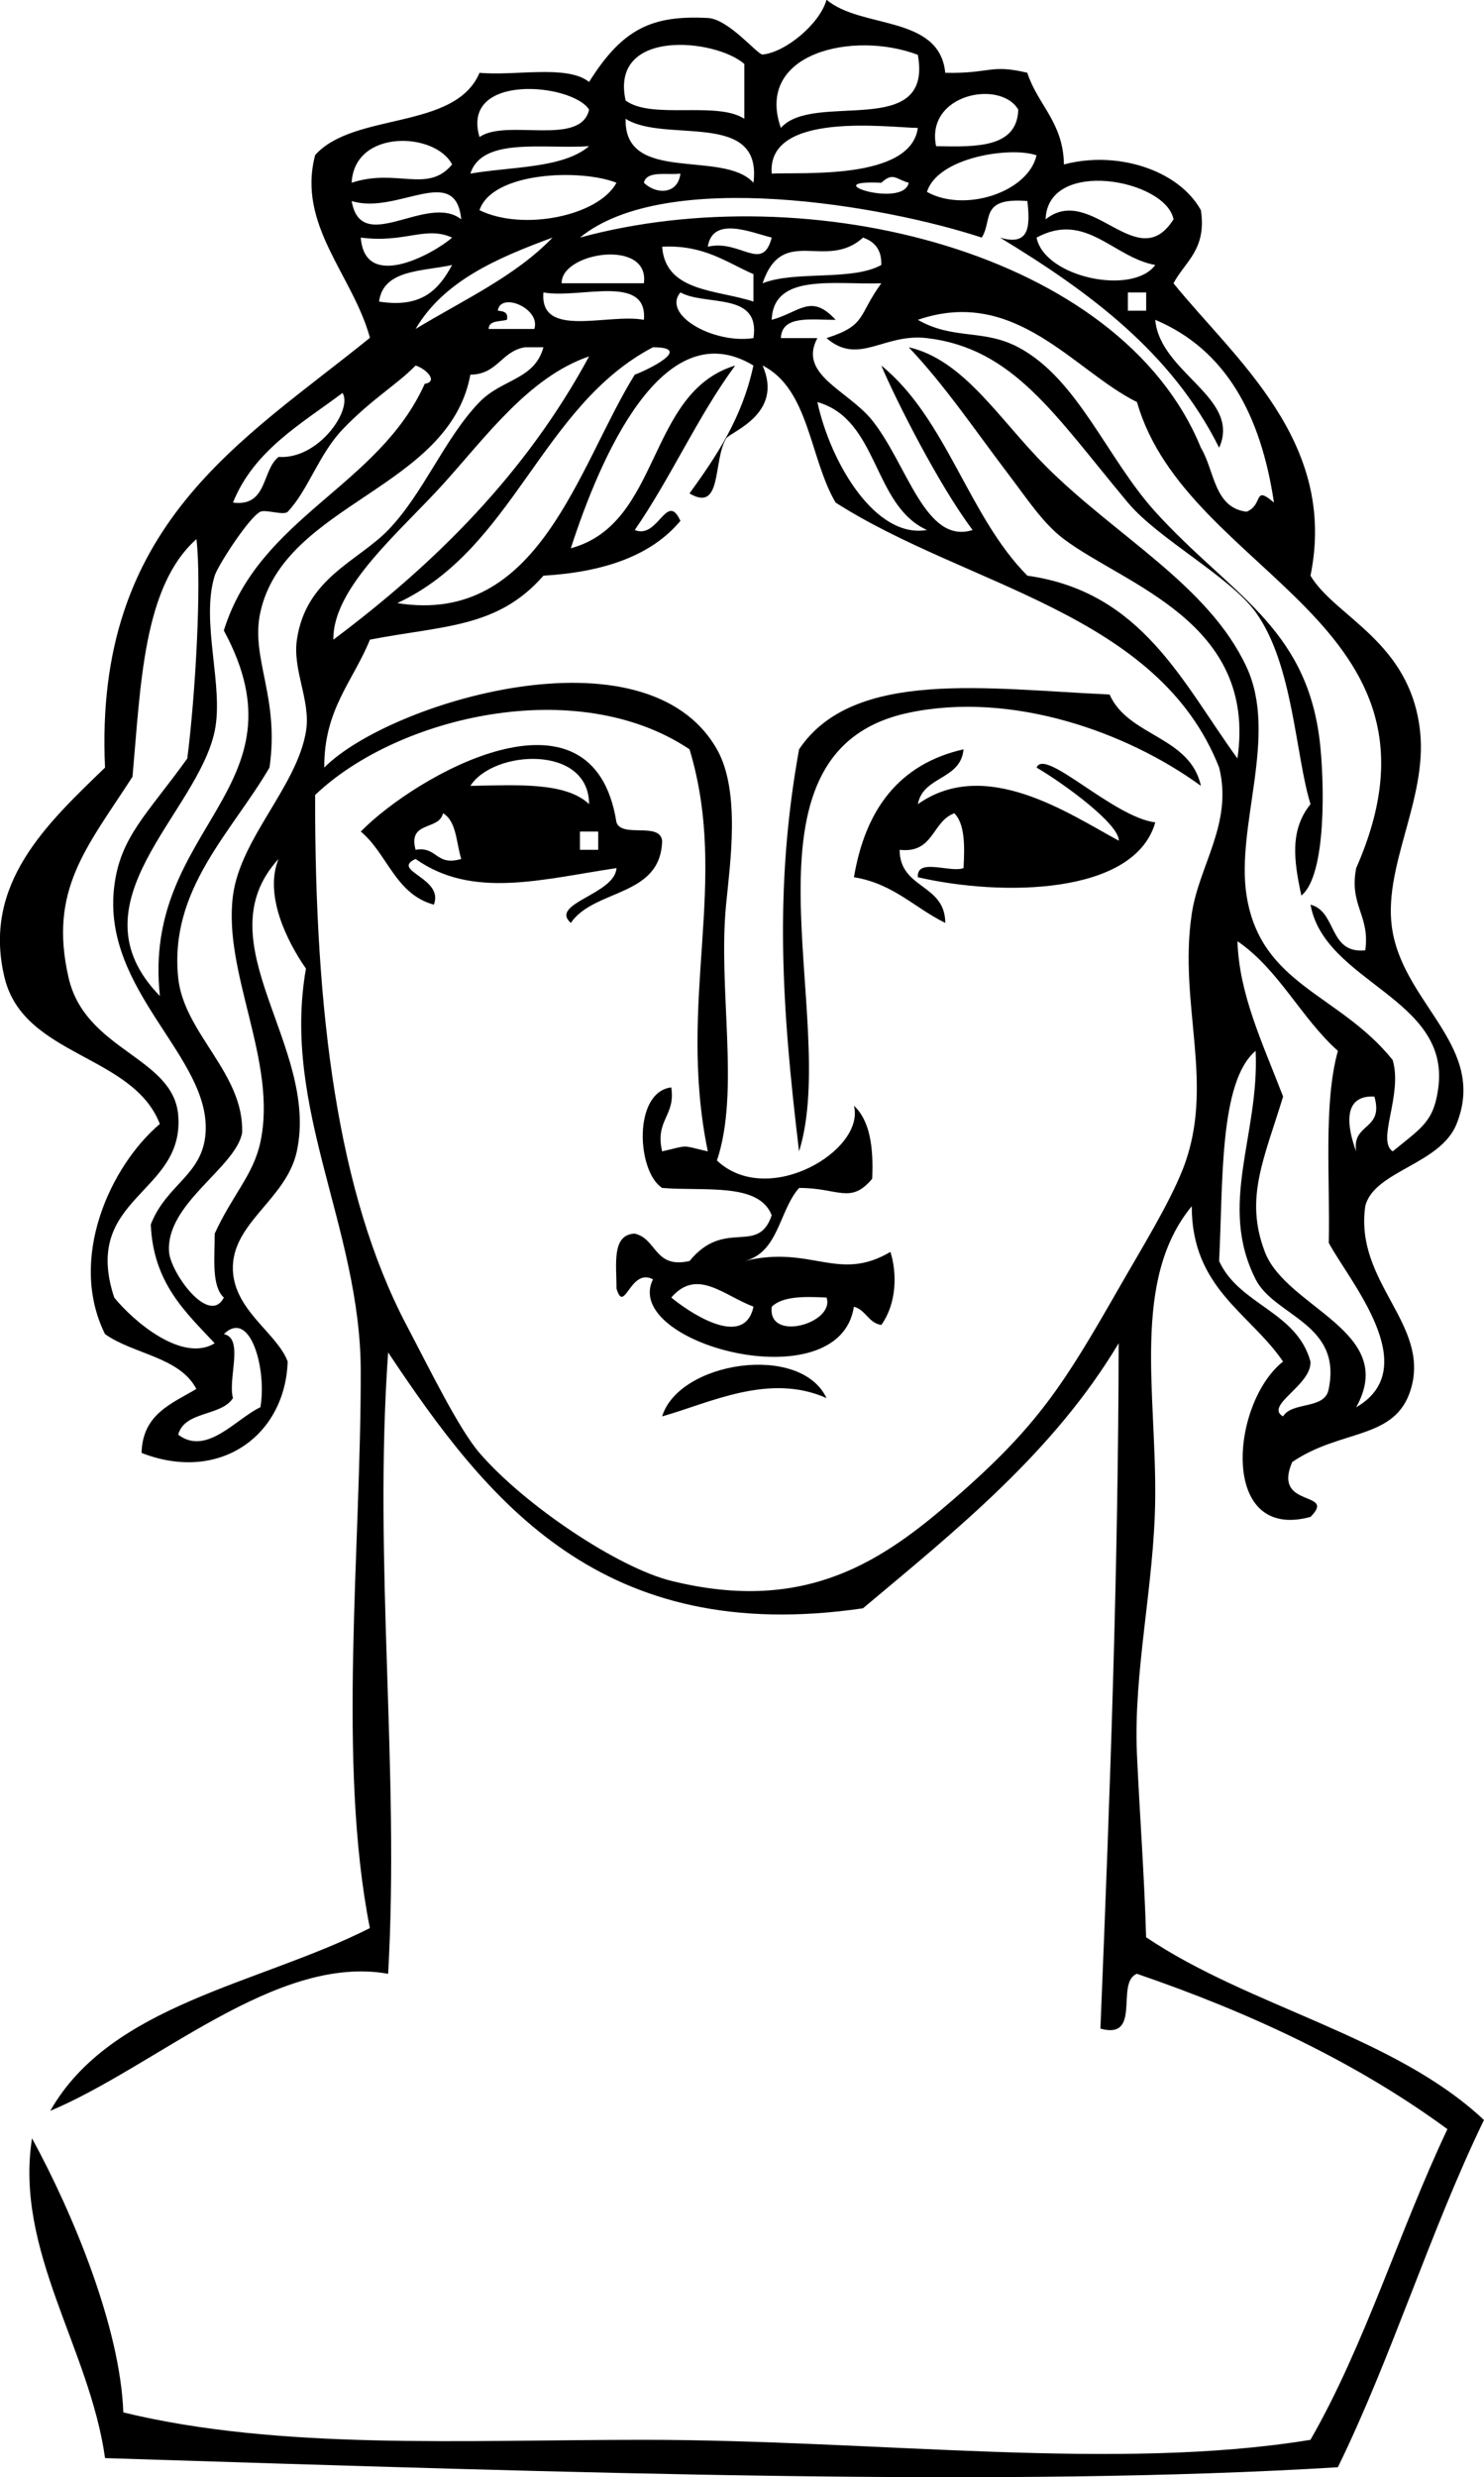 <?xml version="1.0" encoding="UTF-8" standalone="no"?>
<!-- Generator: Adobe Illustrator 13.0.2, SVG Export Plug-In . SVG Version: 6.00 Build 14948)  -->
<svg
    xmlns:rdf="http://www.w3.org/1999/02/22-rdf-syntax-ns#"
    xmlns="http://www.w3.org/2000/svg"
    xmlns:x="http://ns.adobe.com/Extensibility/1.0/"
    xmlns:dc="http://purl.org/dc/elements/1.1/"
    xmlns:i="http://ns.adobe.com/AdobeIllustrator/10.0/"
    xmlns:cc="http://web.resource.org/cc/"
    xmlns:xlink="http://www.w3.org/1999/xlink"
    xmlns:graph="http://ns.adobe.com/Graphs/1.0/"
    xmlns:svg="http://www.w3.org/2000/svg"
    xmlns:inkscape="http://www.inkscape.org/namespaces/inkscape"
    xmlns:sodipodi="http://sodipodi.sourceforge.net/DTD/sodipodi-0.dtd"
    xmlns:ns1="http://sozi.baierouge.fr"
    id="Layer_1"
    enable-background="new 0 0 154.323 257.432"
    xml:space="preserve"
    viewBox="0 0 154.323 257.432"
    version="1.1"
    y="0px"
    x="0px"
  >
<path
      clip-rule="evenodd"
      d="m124.88 81.667c-7.701-5.618-19.686-9.857-30.387-7.597-19.102 4.035-7.053 31.677-11.397 45.582-1.821-15.084-2.6-27.405 0-41.784 5.649-8.427 19.662-6.249 32.289-5.697 1.95 4.394 8.36 4.313 9.5 9.498z"
      fill-rule="evenodd"
  />
<path
      clip-rule="evenodd"
      d="m85.951 145.29c-5.984-2.669-12.206 0.532-17.094 1.9 1.739-5.7 14.373-7.66 17.094-1.9z"
      fill-rule="evenodd"
  />
<path
      clip-rule="evenodd"
      d="m106.84 7.597c1.1 3.332 3.735 5.126 3.799 9.496 5.383-1.449 11.854 0.468 14.243 4.748 0.619 4.101-1.64 5.324-2.849 7.598 6.373 7.875 17.1 16.449 14.245 30.387 2.62 4.343 10.368 6.827 11.395 16.144 0.796 7.232-4.051 14.302-2.848 20.891 1.396 7.657 9.824 11.998 6.646 19.942-1.693 4.232-8.607 4.876-9.497 8.548-1.125 7.938 6.762 12.232 4.748 18.992-1.592 5.351-7.265 4.118-12.346 7.596-2.1 4.879 4.704 2.91 1.901 5.698-9.497 2.594-8.312-11.815-2.851-16.145-3.469-5.074-9.495-7.596-9.495-16.142-6.271 7.605-3.68 19.336-3.799 30.387-0.097 8.978-2.29 17.98-1.899 26.59 0.274 6.054 0.776 12.699 0.951 18.993 10.781 7.26 25.836 10.247 35.135 18.992-5.584 11.51-9.577 24.609-15.194 36.085-34.155 2.09-78.542 0.625-128.2-0.95-1.602-11.433-9.412-21.531-7.597-33.235 4.306 7.896 9.181 19.703 9.496 28.487 16.242 3.941 35.286 2.849 54.128 2.849 24.29 0 49.149 3.305 69.323 0 5.664-9.845 9.253-21.768 14.243-32.287-9.309-6.833-20.261-12.025-32.287-16.142-2.284 0.881 0.574 6.904-3.799 5.696 1.042-25.271 1.86-48.269 1.899-71.223-6.752 11.29-16.771 19.316-26.588 27.541-27.183 3.985-39.054-11.081-49.381-26.59-1.545 21.771 1.208 43.326 0 64.575-11.629-2.084-24.089 9.6-35.136 14.242 6.313-11.097 21.678-13.141 33.236-18.992-3.404-17.226-0.912-39.453-0.949-57.926-0.031-14.837-8.253-27.255-5.698-41.784-2.042-2.932-4.356-7.714-2.849-11.396-7.937 8.654 4.268 19.401 1.899 30.388-1.086 5.037-6.835 7.426-6.647 12.345 0.162 4.214 4.608 6.558 5.697 9.495-0.256 7.707-7.089 12.665-15.193 9.498 0.095-4.02 3.112-5.117 5.697-6.647-1.735-3.33-6.532-3.599-9.497-5.698-3.889-7.829 0.543-17.468 5.699-21.842-2.808-7.252-14.149-6.979-16.145-15.193-2.371-9.761 4.422-16.015 10.446-21.841-1.182-25.28 14.257-33.898 27.548-44.663-1.761-6.493-7.622-11.708-5.697-18.993 4.041-4.505 14.553-2.54 17.093-8.546 3.765 0.351 9.1-0.87 11.396 0.95 3.517-5.628 6.632-6.938 12.346-6.647 2.178 0.11 5.184 3.847 5.696 3.798 2.38-0.226 5.961-3.195 6.648-5.698 3.58 3.065 11.746 1.549 12.346 7.597 4.703 0.104 4.663-0.932 8.543 0zm13.3 19.942c-4.412-0.801-7.213-5.605-12.345-2.849 0.81 4.133 9.99 6.061 12.34 2.849zm-16.15-2.849c3.169 0.954 3.114-1.318 2.85-3.798-5.01-0.406-3.593 2.006-4.747 3.798-10.085-3.319-32.827-7.308-41.785 0 23.707-6.468 56.238 1.433 64.574 21.841 1.433 2.365 1.357 6.238 4.747 6.647 1.795-0.71 0.659-2.834 2.851-0.95-1.354-9.093-4.994-15.897-12.346-18.992 0.492 5.541 8.981 8.088 6.647 13.295-4.95-9.923-13.53-16.216-22.79-21.841zm-38.931-14.244c2.728 2.02 9.47 0.025 12.345 1.898v-5.697c-3.006-2.635-14.012-3.734-12.345 3.799zm16.144 2.848c3.402-3.876 15.856 1.297 14.243-7.597-6.685-2.538-16.982-0.215-14.243 7.597zm-31.339 0.95c2.789-1.959 10.531 1.035 11.396-2.848-1.706-2.74-13.378-3.86-11.396 2.848zm47.481 0.949c4.196 0.081 8.414 0.184 8.547-3.798-1.84-3.156-9.674-1.642-8.545 3.798zm-18.992 3.799c0.973-7.621-9.243-4.052-13.294-6.648-0.188 6.835 10.138 3.157 13.294 6.648zm1.899-0.95c2.951-0.174 14.463 0.736 15.193-4.749-2.891-0.019-15.719-1.808-15.193 4.749zm-43.682 0.95c4.687-1.547 7.896 1.156 10.445-1.899-1.74-3.386-10.168-3.719-10.445 1.899zm12.345-0.95c4.322-0.743 9.601-0.53 12.345-2.849-4.748 0.317-11.122-0.991-12.345 2.849zm47.48 1.9c3.884 2.179 10.509 0.063 11.396-3.799-2.65-0.94-10.272 0.17-11.395 3.799zm-46.531 1.898c4.471 2.211 12.383 0.618 14.245-2.848-3.734-1.473-12.912-1.145-14.245 2.848zm20.892-3.798c-1.421 0.162-3.505-0.339-3.799 0.95 1.263 1.233 3.534 1.252 3.799-0.95zm20.891 0.95c-7.046-0.329 2.307 2.726 2.851 0-1.357-0.37-1.603-1.14-2.851 0zm17.093 3.799c4.758-3.785 9.555 5.927 13.296 0-0.8-4.162-13.1-6.403-13.3 0zm-72.17-1.899c1.002 5.775 7.856-0.87 11.395 1.899-0.593-5.903-6.669-0.424-11.395-1.899zm0.95 3.798c0.42 5.73 7.786 1.541 9.495 0-2.78-1.255-4.901 0.606-9.495 0zm36.085 0.949c3.378-0.803 5.69 2.75 6.647-0.949-2.072-0.504-6.142-2.298-6.647 0.949zm-26.59 1.9c-3.121 0.677-7.146 0.45-7.597 3.798 4.529 0.73 6.257-1.341 7.597-3.798zm-3.798 6.647c4.923-2.99 10.366-5.461 14.244-9.496-5.787 2.126-11.313 4.513-14.244 9.496zm36.084-4.748c3.402-1.347 9.293-0.204 12.346-1.9 0.052-1.633-0.73-2.434-1.897-2.849-3.863 3.508-8.352-1.415-10.449 4.749zm-8.545 0.95c-1.954 2.326 3.439 5.381 7.597 4.748 0.75-4.865-4.94-3.29-7.597-4.748zm7.597 0.949v-2.848c-2.864-1.251-5.163-3.068-9.496-2.85 0.345 4.72 5.678 4.451 9.496 5.698zm-19.942-1.899h8.547c0.626-4.688-8.645-3.223-8.547 0zm50.329 18.993c7.332 7.331 16.946 12.389 20.892 20.891 3.315 7.136-1.139 16.521 0 23.741 1.481 9.36 9.637 10.178 15.196 17.093 1.067 3.663-1.707 8.339 0 9.496 3.052-2.501 4.287-3.093 4.747-6.647 1.205-9.313-11.829-10.894-13.294-18.992 2.774 0.707 1.838 5.125 5.696 4.748 0.508-3.673-1.695-4.635-0.948-8.546 11.314-25.621-17.638-30.375-22.792-48.431-6.567-3.252-12.633-12.046-22.791-8.546 3.722 2.119 6.792 0.919 10.446 2.849 6.19 3.27 9.239 11.573 14.244 17.093 7.725 8.517 15.646 11.86 17.094 23.741 0.492 4.033 0.766 14.012-1.9 16.143-0.783-3.609-1.223-6.803 0.951-9.496-1.582-5.146-1.807-14.553-5.698-19.942-2.678-3.707-10.133-7.611-13.296-11.396-7.649-9.156-11.889-16.02-20.892-17.093-4.502-0.537-7.084 2.904-10.444 0 4.191-1.349 3.224-2.292 5.696-5.697-4.891 0.171-11.222-1.095-11.395 3.798 2.961-0.816 4.087-2.78 6.646 0-2.517 0.015-5.591-0.527-5.696 1.899h3.797c-2.048 3.806 3.196 5.424 5.699 8.546 3.657 4.565 5.521 12.958 10.445 11.396-3.539-4.701-7.984-13.527-9.497-17.093 6.813 5.531 9.037 15.654 15.195 21.84 11.937 1.673 16.112 11.109 21.841 18.993 2.057-14.172-11.663-18.005-18.042-22.791-2.159-1.619-3.783-4.127-5.7-6.647-3.68-4.844-6.645-9.285-10.443-13.295 5.763 1.317 9.403 7.502 14.243 12.34zm29.44 80.719c0.146-6.818-0.563-14.493 0.95-19.942-3.848-3.432-6.123-8.438-10.445-11.396 0.175 5.487 2.524 10.382 4.747 16.144-2.012 6.559-4.021 10.592-1.897 16.144 2.241 5.863 13.897 8.231 9.496 16.144 7.13-4.12-0.79-13.19-2.85-17.09zm-71.222-95.914c0.421-4.853-6.717-2.146-10.445-2.848-0.423 4.852 6.716 2.146 10.445 2.848zm50.332-0.949h1.901v-1.898h-1.901v1.898zm-64.577 0.949c-0.737 0.212-1.874 0.027-1.899 0.95h4.749c0.703-2.105-3.5-3.912-3.799-1.899 0.579 0.054 1.124 0.141 0.949 0.949zm1.9 2.849c-2.469 0.38-2.864 2.833-5.698 2.849-2.199 11.909-19.329 13.339-21.84 24.689-1.056 4.768 2.024 8.796 0.949 16.144-3.993 6.812-10.435 12.665-9.495 21.841 0.593 5.803 6.891 9.937 6.647 16.143-0.723 3.643-7.949 7.318-7.597 12.346 0.15 2.139 4.146 7.724 5.698 4.748-1.308-1.223-0.94-4.125-0.95-6.647 1.858-4.061 4.011-6.078 4.749-9.497 1.808-8.388-3.907-17.561-2.849-25.639 0.782-5.973 6.674-11.356 7.597-17.093 0.508-3.157-1.418-6.303-0.95-9.496 0.94-6.406 6.341-8.135 9.496-11.396 3.664-3.785 5.884-9.571 9.496-13.295 2.357-2.43 5.712-2.293 6.648-5.697-0.635 0.001-1.268 0.001-1.901 0.001zm-13.295 26.589c14.77 2.369 18.739-14.14 24.689-23.74 1.086-0.38 6.286-2.834 1.899-2.849-11.634 6.092-14.472 20.978-26.588 26.589zm37.035-24.689c-9.423-5.69-15.938 9.573-18.993 18.992 9.464-2.564 7.864-16.194 17.093-18.992-3.897 5.282-6.689 11.67-10.446 17.093 2.427 1.023 3.325-4.089 4.749-0.95-3.023 3.625-7.969 5.325-14.244 5.697-4.781 5.47-10.437 5.167-18.043 6.648-1.728 4.286-4.792 7.237-4.748 13.294 6.626-6.71 33.409-14.949 40.834-1.9 2.476 4.354 1.36 11.901 0.95 16.145-0.858 8.849 1.475 19.363-0.95 26.589 5.3 4.992 15.464-1.056 14.243-5.697 1.647 1.518 2.057 4.274 1.9 7.597-2.275 2.694-3.498 0.938-7.599 0.95-2.088 2.341-2.119 6.743-5.696 7.597 6.971-1.707 9.735 2.27 15.193-0.95 0.703 2.219 0.659 5.351-0.95 7.597-1.354-0.228-1.6-1.563-2.849-1.901-1.498 9.906-24.245 3.829-20.892-2.846-2.376-1.256-2.972 3.753-3.798 0.948 0.014-2.519-0.527-5.592 1.898-5.698 2.32 0.53 2.024 3.673 5.699 2.849 3.692-4.511 7.107-0.523 8.546-4.749-1.31-3.438-7.013-2.483-11.396-2.848-2.643-1.717-3.038-9.954 0.95-10.446 0.464 2.997-1.711 3.354-0.95 6.647 2.923-0.665 1.825-0.665 4.749 0-3.23-15.783 2.287-27.917-1.899-41.784-11.726-7.841-30.408-3.4-38.935 4.749-0.039 22.672 2.335 41.456 9.496 55.078 2.434 4.629 5.439 10.788 7.597 13.295 4.644 5.395 14.371 11.916 19.942 13.294 14.145 3.499 22.142-2.216 29.438-8.547 8.651-7.507 11.377-11.853 17.093-21.841 2.404-4.199 5.212-8.727 6.647-12.345 3.479-8.773-0.479-17.095 0.95-26.589 0.765-5.086 4.287-9.383 2.849-15.194-6.346-16.128-26.176-18.773-39.885-27.539-2.703-4.576-2.744-11.815-7.598-14.244 2.239 5.068-3.38 6.89-3.796 7.597-1.382 2.338-0.375 7.726-3.799 5.697 2.777-3.853 5.47-7.807 6.641-13.283zm18.042 17.093c-5.667-2.563-4.986-11.474-11.395-13.295 1.351 6.259 6.016 14.226 11.395 13.295zm-50.329-4.749c-4.414 4.88-11.494 10.727-11.396 16.144 10.68-7.996 20.037-17.315 26.59-29.438-6.246 2.135-10.702 8.328-15.194 13.294zm-10.445-5.697c-2.462 2.571-3.564 6.294-5.698 8.546-0.405 0.428-2.298-0.268-2.848 0-1.179 0.574-4.426 5.604-4.749 6.647-1.488 4.808 0.976 11.484 0 16.144-1.814 8.664-15.184 17.835-5.697 27.539-1.931-17.65 15.577-21.49 6.647-37.985 3.673-11.838 16.088-14.932 20.892-25.64 1.457-0.228 0.139-1.563-0.95-1.898-1.935 1.99-4.56 3.472-7.597 6.645zm-11.396 7.597c3.627 0.462 2.972-3.358 4.748-4.748 4.128 0.294 7.727-4.888 6.648-6.648-4.347 3.251-9.214 5.981-11.396 11.396zm-10.446 28.488c-4.735 7.342-8.754 11.729-6.647 20.892 1.744 7.583 10.86 8.211 11.396 14.244 0.731 8.251-10.129 8.48-6.648 18.993 1.999 2.463 7.085 6.806 10.446 4.747-3.062-3.269-6.387-6.271-6.647-12.344 1.626-4.191 5.39-5.115 5.698-9.497 0.558-7.936-10.83-14.729-9.497-25.639 0.634-5.184 3.447-7.508 7.597-13.295 0.829-6.465 1.508-18.102 0.95-22.791-5.533 4.916-5.79 15.104-6.648 24.692zm113 50.333c2.078 4.567 8.072 5.221 9.497 10.444 0.154 2.447-4.831 4.565-2.851 5.699 0.949-1.582 4.393-0.674 4.748-2.849 1.409-6.846-5.641-7.544-7.596-11.395-3.946-7.772 0.398-14.963 0-23.742-3.82 3.21-3.38 13.8-3.8 21.85zm14.25-11.4c-0.461-2.991 2.913-2.149 1.896-5.697-3.87-0.2-2.43 4.26-1.9 5.7zm-116.8 25.64c-1.242 1.926-5.026 1.305-5.697 3.799 2.947 2.255 6.044-1.687 8.546-2.848 0.686-3.898-1.038-10.295-3.799-7.598 2.124 0.41 0.385 4.68 0.95 6.65zm45.582-10.45c1.324 1.121 7.538 5.633 8.546 0.948-3.152-1.19-5.876-4.04-8.546-0.95zm10.445 0.95c-0.479 3.741 6.604 1.733 5.698-0.948-2.341-0.12-4.576-0.14-5.698 0.95z"
      fill-rule="evenodd"
  />
<path
      clip-rule="evenodd"
      d="m64.109 90.213c-7.746 1.153-14.973 3.249-20.892-0.95-2.656 1.222 2.991 1.964 1.899 4.749-3.993-1.072-4.833-5.296-7.597-7.597 5.608-5.742 24.149-16.477 26.589-0.95 0.576 1.639 4.505-0.074 4.748 1.899-0.128 5.885-7.053 4.975-9.497 8.546-2.276-2.033 4.589-2.954 4.75-5.697zm-16.144-0.949c-0.525-1.69-0.487-3.944-1.898-4.748-0.386 1.829-3.682 0.75-2.849 3.798 2.287-0.388 2.064 1.734 4.747 0.95zm0.95-7.597c4.83-0.082 9.913-0.416 12.345 1.899-0.025-6.21-9.937-5.651-12.345-1.899zm11.395 6.647h1.899v-1.898h-1.899v1.898z"
      fill-rule="evenodd"
  />
<path
      clip-rule="evenodd"
      d="m120.14 85.466c-2.175 7.579-16.003 7.699-24.69 5.697-0.159-2.059 3.368-0.43 4.748-0.95 0.127-2.341 0.145-4.575-0.949-5.697-2.338 0.829-2.126 4.205-5.696 3.798 0.016 4.098 4.728 3.5 4.748 7.598-3.191-1.557-5.407-4.093-9.498-4.749 1.184-7.047 4.69-11.769 11.396-13.295-0.28 3.202-4.208 2.755-4.748 5.699 7.03-4.958 15.716 1 20.892 3.799 0.067-1.686-5.541-5.829-8.546-7.598 0.85-2.126 7.93 5.141 12.35 5.698z"
      fill-rule="evenodd"
  />
</svg
>
